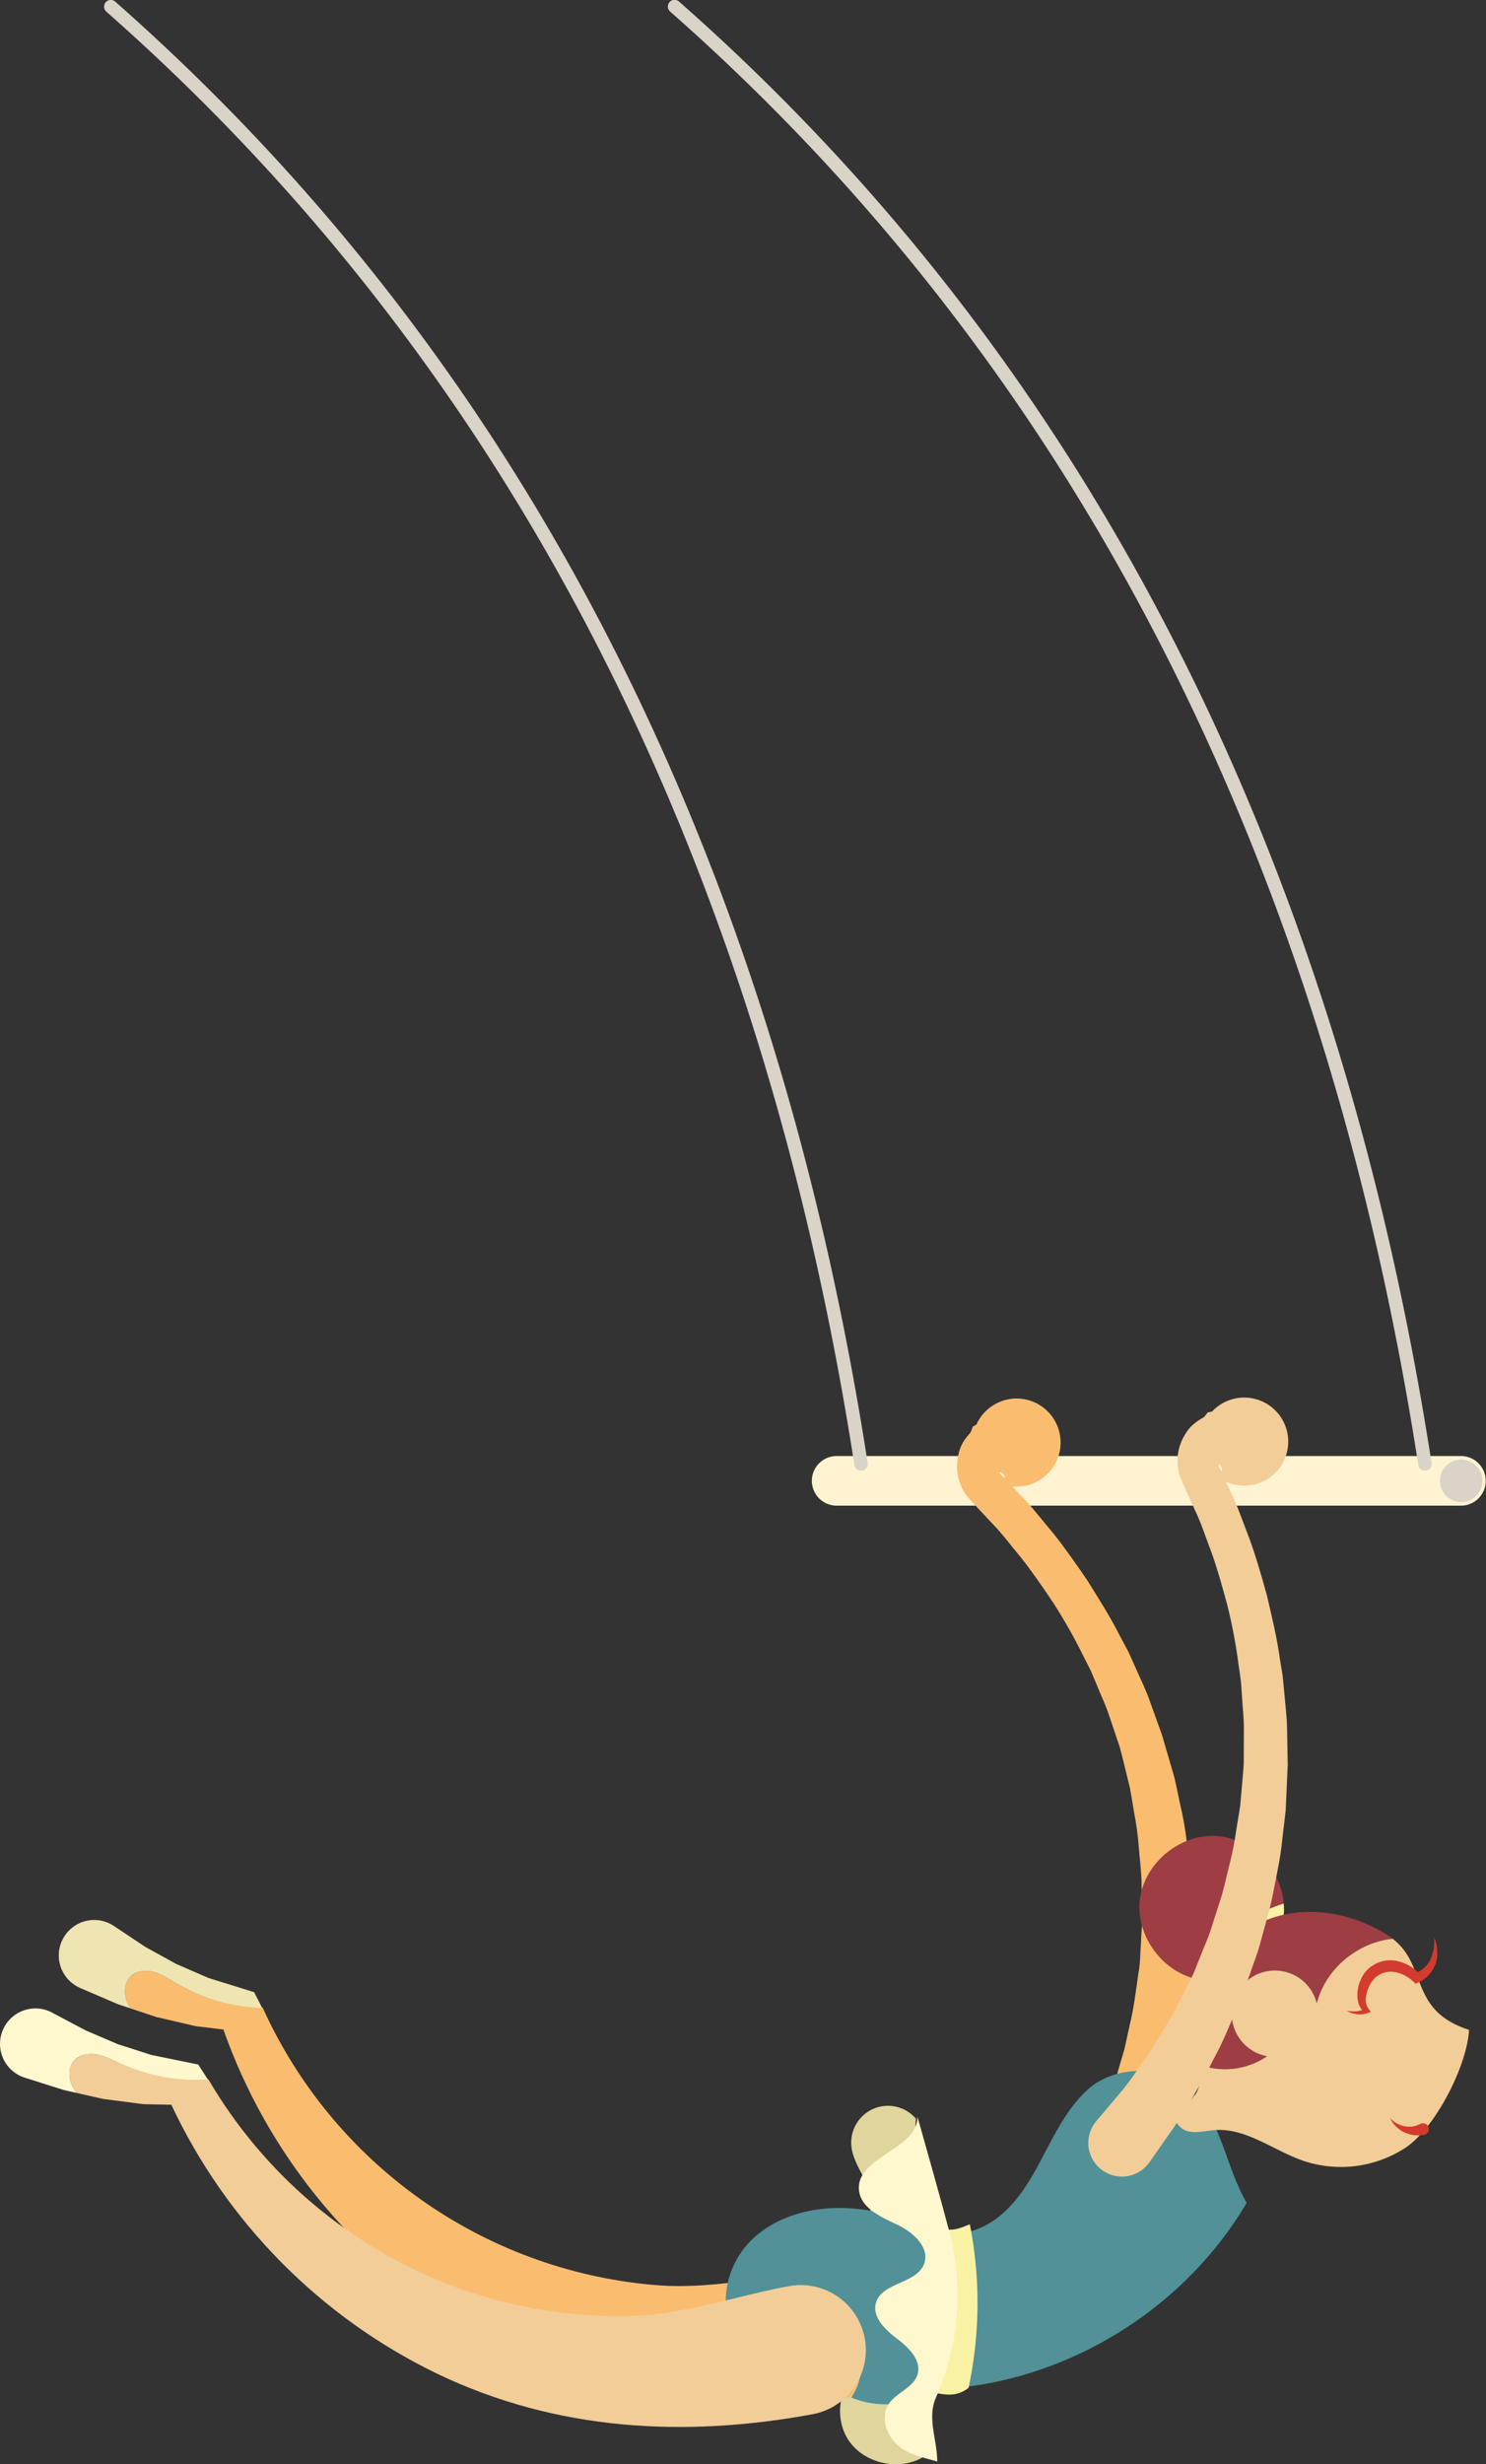 <?xml version="1.0" encoding="UTF-8"?> <svg xmlns="http://www.w3.org/2000/svg" xmlns:xlink="http://www.w3.org/1999/xlink" id="Group_297" data-name="Group 297" width="530.718" height="879.385" viewBox="0 0 530.718 879.385"><rect x="0" y="0" width="530.718" height="879.385" fill="#333333" stroke="none"/><defs><clipPath id="clip-path"><rect id="Rectangle_292" data-name="Rectangle 292" width="530.718" height="879.385" fill="none"></rect></clipPath><clipPath id="clip-path-2"><path id="Path_1384" data-name="Path 1384" d="M75.6,114.615l-.588-.645.034-.057s-.051,0,.063-.051a1.171,1.171,0,0,1,1,.257,2.271,2.271,0,0,1,.6.7,1.2,1.2,0,0,1,.086,1.055L75.6,114.615M66.908,96.634l-.023.057-.034.074-.011.023-.006.011c.667-.365.063-.034-.536.3-.462.257-.924.508-.793.439l-.006.006-.017.057q-.077.24-.223.719c-.1.314-.262.645-.434,1.072.063.1-.5.679-.964,1.232a20.244,20.244,0,0,0-1.375,1.837,13.282,13.282,0,0,0-1.831,3.993,18.7,18.7,0,0,0-.73,4.387,17.448,17.448,0,0,0,2.35,9.7,14.256,14.256,0,0,0,1.614,2.276l.941,1.084.422.456c.685.736,1.409,1.512,2.162,2.31,1.5,1.614,3.132,3.354,4.866,5.214,3.691,3.691,6.783,7.986,10.656,12.6,3.714,4.678,7.479,10.16,11.335,15.893a190.823,190.823,0,0,1,10.736,18.979q1.284,2.524,2.59,5.094,1.121,2.653,2.259,5.334c1.426,3.611,3.195,7.142,4.4,10.924q1.9,5.622,3.816,11.324c1.055,3.862,1.928,7.787,2.909,11.677l.719,2.927.479,2.767,1.033,6.161a103.037,103.037,0,0,1,1.62,12.008c.308,3.868.764,7.644.958,11.466q.1,5.81.205,11.449c.2,3.754-.262,7.439-.388,11.05-.28,3.6-.194,7.142-.833,10.536-.993,6.806-1.734,13.252-3.212,19.065q-.95,4.373-1.82,8.369c-.764,2.607-1.495,5.083-2.173,7.4a97.35,97.35,0,0,1-3.93,11.877l-3.97,10.12-.314.8c-.131.337-.251.679-.348,1.027a12.013,12.013,0,0,0,23.075,6.691s1.226-4.233,3.371-11.643c1.169-3.668,2.179-8.232,3.314-13.451.57-2.607,1.175-5.385,1.808-8.306q.659-4.45,1.375-9.327c1.147-6.458,1.512-13.56,2.054-21.022.371-3.731.24-7.587.342-11.506-.023-3.93.285-7.935-.1-12-.24-4.067-.491-8.2-.747-12.385-.388-4.21-1.078-8.517-1.626-12.824a115.468,115.468,0,0,0-2.242-12.5l-1.289-6.115-.742-3.371-.9-3.126q-1.823-6.247-3.645-12.47-2.2-6.093-4.37-12.111c-1.392-4.033-3.354-7.8-4.98-11.637q-1.284-2.849-2.556-5.659-1.455-2.73-2.887-5.408c-3.64-7.251-7.884-13.828-11.791-20.12-4.187-6.133-8.169-11.837-12.271-16.937-4.2-4.963-7.969-9.915-11.518-13.4q-1.6-1.694-3.081-3.252a15.719,15.719,0,1,0-12.7-22.208" transform="translate(-59.918 -87.484)" fill="#fabd6f"></path></clipPath><clipPath id="clip-path-3"><path id="Path_1385" data-name="Path 1385" d="M9.871,125.241c-2.111,2.048-2.47,5.414-1.609,8.22a14.34,14.34,0,0,0,1.506,3.212l9.145,3.058,14.147,3.292,9.9,1.187A201.934,201.934,0,0,0,128,249.22c40.3,24.45,85.535,31.5,131.914,27.627a23.237,23.237,0,0,0-3.839-46.316c-20.537,1.689-39.071,6.76-60.132,4.775A169.468,169.468,0,0,1,57,136.445c-10.987-.667-21.37-3.195-30.965-8.8-2.544-1.489-5.031-3.166-7.872-3.953a11.065,11.065,0,0,0-2.938-.405,7.547,7.547,0,0,0-5.351,1.951" transform="translate(-7.828 -123.29)" fill="#fabd6f"></path></clipPath><clipPath id="clip-path-5"><path id="Path_1391" data-name="Path 1391" d="M124.262,144.332a15.431,15.431,0,1,0-17.747,18.882,26.794,26.794,0,0,1-23.554,3.252c.28,5.465-.61,10.531-5.448,13.7-1.164.759-2.527,1.318-3.331,2.447-1.888,2.664.77,6.515,3.93,7.342s6.469-.171,9.726-.405c11.215-.816,20.89,7.268,31.524,10.953a42.187,42.187,0,0,0,36.7-4.735c10.622-7.119,21.866-29.185,22.579-41.952-21.6-6.994-14.644-22.779-27.28-32.534-12.51,1.261-24.045,10.765-27.1,23.052" transform="translate(-73.55 -121.28)" fill="#f2cd98"></path></clipPath><clipPath id="clip-path-7"><path id="Path_1394" data-name="Path 1394" d="M5.9,131.009c-1.888,2.253-1.917,5.631-.782,8.34A14.236,14.236,0,0,0,6.942,142.4l9.4,2.134,14.4,1.871,9.972.2a201.9,201.9,0,0,0,95.045,96.037c42.534,20.331,88.233,22.847,134.007,14.4a23.243,23.243,0,0,0-8.42-45.717c-20.269,3.725-38.2,10.616-59.362,10.73a170.576,170.576,0,0,1-61.039-10.839A171.566,171.566,0,0,1,53.9,137.478c-10.993.428-21.575-1.055-31.678-5.682-2.681-1.221-5.322-2.641-8.226-3.149a11.166,11.166,0,0,0-1.911-.16,7.953,7.953,0,0,0-6.19,2.521" transform="translate(-4.353 -128.488)" fill="#f2cd98"></path></clipPath><clipPath id="clip-path-9"><path id="Path_1396" data-name="Path 1396" d="M110.732,92.725h0m4.067,23.338h0l-.337.057.337-.057m-.011-3.913-.348-.8.051-.04s-.051-.023.074-.029a1.172,1.172,0,0,1,.861.565,2.321,2.321,0,0,1,.342.861,1.176,1.176,0,0,1-.262,1.015c-.245-.536-.485-1.061-.719-1.569m-2.436-19.824-.046.046-.057.063-.017.011-.006.011c.747-.125.068-.011-.6.108-.394.074-.793.143-.89.16l-.006.006-.034.046c-.1.131-.251.337-.445.6s-.456.531-.753.879c.023.114-.69.485-1.312.85a21.323,21.323,0,0,0-1.894,1.306A13.286,13.286,0,0,0,103.27,99.6a18.262,18.262,0,0,0-2.105,3.913,17.435,17.435,0,0,0-.9,9.943,13.257,13.257,0,0,0,.793,2.675l.542,1.335.251.565c.416.918.844,1.883,1.295,2.887q1.361,3.012,2.932,6.5c2.3,4.689,3.845,9.749,6.03,15.363,2.008,5.625,3.8,12.025,5.613,18.7a192,192,0,0,1,4.045,21.427c.268,1.865.531,3.754.8,5.653.137,1.911.285,3.839.422,5.779.188,3.879.73,7.792.645,11.757q-.017,5.938-.04,11.951c-.245,3.993-.685,7.992-1,11.991l-.262,2.995-.439,2.778-1.01,6.167a104.472,104.472,0,0,1-2.333,11.888c-.958,3.765-1.746,7.49-2.79,11.17q-1.771,5.528-3.5,10.9c-1.01,3.617-2.647,6.96-3.925,10.331-1.42,3.326-2.482,6.7-4.182,9.709-3.126,6.127-5.916,11.985-9.184,17.011q-2.31,3.833-4.415,7.336-2.353,3.337-4.45,6.309a98.624,98.624,0,0,1-7.547,9.977c-4.467,5.283-7.022,8.3-7.022,8.3l-.553.656c-.228.279-.451.559-.662.856A12.013,12.013,0,1,0,90,360.2s2.527-3.611,6.948-9.932c2.293-3.1,4.712-7.091,7.473-11.672q2.071-3.423,4.393-7.273,2.045-4,4.3-8.386c3.172-5.745,5.807-12.351,8.722-19.242,1.552-3.411,2.675-7.1,4.033-10.782,1.244-3.731,2.824-7.422,3.782-11.392q1.617-5.9,3.28-11.968c.993-4.107,1.729-8.409,2.6-12.659a116.554,116.554,0,0,0,1.911-12.562l.742-6.207.388-3.428.154-3.252q.282-6.5.57-12.978-.12-6.469-.234-12.875c-.017-4.261-.662-8.46-.964-12.619-.2-2.071-.4-4.136-.6-6.184-.331-2.037-.662-4.045-.987-6.047-1.112-8.038-3.006-15.625-4.678-22.847-1.985-7.154-3.919-13.839-6.161-19.989-2.379-6.053-4.347-11.957-6.583-16.4q-.975-2.113-1.871-4.067a15.719,15.719,0,1,0-4.86-25.112" transform="translate(-68.147 -87.425)" fill="#f2cd98"></path></clipPath></defs><g id="Group_278" data-name="Group 278"><g id="Group_277" data-name="Group 277" clip-path="url(#clip-path)"><path id="Path_1381" data-name="Path 1381" d="M59.7,108.79H282.667a8.854,8.854,0,0,0,0-17.707H59.7a8.854,8.854,0,1,0,0,17.707" transform="translate(239.197 428.511)" fill="#fff3d1"></path><path id="Path_1382" data-name="Path 1382" d="M90.15,98.9A7.593,7.593,0,1,0,97.743,91.3,7.594,7.594,0,0,0,90.15,98.9" transform="translate(424.122 429.551)" fill="#d9d4c7"></path><path id="Path_1383" data-name="Path 1383" d="M79.69,136.282a13.128,13.128,0,0,0-23.052,9.772c.713,7.473,7.661,13.611,7.125,21.1-.667,9.264-12.6,16.355-9.8,25.214,1.546,4.889,6.9,7.239,11.432,9.641s9.3,6.7,8.175,11.7c-1.147,5.106-7.336,6.823-11.8,9.561-8.933,5.476-11.963,18.688-6.3,27.508S74.4,262.348,83.1,256.512c-2.864-6.047.131-12.761,1.98-19.19s4.752-12.544,6.2-19.076c6.058-27.5-14.153-53.931-11.58-81.964" transform="translate(247.431 619.792)" fill="#e0d59d"></path></g></g><g id="Group_280" data-name="Group 280" transform="translate(341.807 499.063)"><g id="Group_279" data-name="Group 279" clip-path="url(#clip-path-2)"><rect id="Rectangle_293" data-name="Rectangle 293" width="285.882" height="210.214" transform="matrix(0.486, -0.874, 0.874, 0.486, -119.022, 213.797)" fill="#fabd6f"></rect></g></g><g id="Group_282" data-name="Group 282" transform="translate(44.654 703.323)"><g id="Group_281" data-name="Group 281" clip-path="url(#clip-path-3)"><rect id="Rectangle_294" data-name="Rectangle 294" width="248.898" height="313.754" transform="translate(-55.103 135.335) rotate(-68.001)" fill="#fabd6f"></rect></g></g><g id="Group_284" data-name="Group 284"><g id="Group_283" data-name="Group 283" clip-path="url(#clip-path)"><path id="Path_1386" data-name="Path 1386" d="M5.8,125.747a12.646,12.646,0,0,1,17.536-3.52l.7.462,10.5,6.994,11.061,6.1,11.569,5.026,12.014,3.731,4.261,1.323,1.837,3.56c.354.69.69,1.386,1.044,2.082a65.933,65.933,0,0,1-30.782-8.882c-2.544-1.483-5.031-3.166-7.867-3.953s-6.19-.508-8.295,1.546-2.47,5.414-1.609,8.22a14,14,0,0,0,1.512,3.212l-4.615-1.546-13.337-5.727a13.574,13.574,0,0,1-2.014-1.1A12.651,12.651,0,0,1,5.8,125.747" transform="translate(17.316 565.054)" fill="#efe5b3"></path><path id="Path_1387" data-name="Path 1387" d="M120.383,243.172c45.044-1.688,88.211-27.707,111.092-66.544-4.826-8.22-7.051-17.69-10.947-26.39s-10.251-17.177-19.453-19.675c-8.831-2.39-19.441-.57-26.247,5.545s-11.135,14.433-15.38,22.539-8.705,16.378-15.688,22.288-17.142,8.985-25.471,5.208c-10.24-4.644-21.746-7.832-32.99-7.69s-22.813,3.662-30.8,11.575-11.615,20.634-7.062,30.919c4.992-5.916,13.052-8.078,20.788-8.277A27.882,27.882,0,0,1,89,221.38a20.429,20.429,0,0,1,1.272,24.707c9.327,3.988,21.974,3.149,30.109-2.915" transform="translate(213.777 609.469)" fill="#519197"></path><path id="Path_1388" data-name="Path 1388" d="M98.937,114.9c12.333.861,23.024,11.831,23.948,24.085a56.379,56.379,0,0,0-32.573,26.566c-11.791-3.366-20.388-16-18.785-28.238C73.215,124.422,85.965,114,98.937,114.9" transform="translate(335.601 540.309)" fill="#9e3d44"></path><path id="Path_1389" data-name="Path 1389" d="M107.234,119.078c.046.633.091,1.272.086,1.917a9.915,9.915,0,0,1-1.033,4.826c-2.208,3.862-7.69,4.164-11.158,6.943-3.993,3.2-4.895,9.321-9.162,12.139-2.7,1.786-6.207,1.837-9.378,1.226-.656-.131-1.295-.3-1.928-.485a56.344,56.344,0,0,1,32.573-26.566" transform="translate(351.252 560.217)" fill="#f9f2a5"></path><path id="Path_1390" data-name="Path 1390" d="M90.727,127.69c15.38-11.8,36.635-9.766,52.38.16.667.422,1.244.878,1.825,1.329-12.516,1.261-24.045,10.765-27.108,23.052a15.431,15.431,0,1,0-17.747,18.882,26.773,26.773,0,0,1-23.554,3.252c-.3-5.938-1.974-12.351-1.529-17.365a41.909,41.909,0,0,1,15.733-29.31" transform="translate(352.465 562.678)" fill="#9e3d44"></path></g></g><g id="Group_286" data-name="Group 286" transform="translate(419.578 691.857)"><g id="Group_285" data-name="Group 285" clip-path="url(#clip-path-5)"><rect id="Rectangle_296" data-name="Rectangle 296" width="125.823" height="133.961" transform="matrix(0.507, -0.862, 0.862, 0.507, -37.714, 61.964)" fill="#f2cd98"></rect></g></g><g id="Group_288" data-name="Group 288"><g id="Group_287" data-name="Group 287" clip-path="url(#clip-path)"><path id="Path_1392" data-name="Path 1392" d="M115.55,121.185a13.609,13.609,0,0,1,.742,8.922,11.651,11.651,0,0,1-6.269,7.2l-1.015.5-.936-.878a13.282,13.282,0,0,0-6.161-3.252,8.3,8.3,0,0,0-6.252,1.107,8.97,8.97,0,0,0-1.249.97,9.313,9.313,0,0,0-1.061,1.266,11.759,11.759,0,0,0-1.557,3.149c-.77,2.225-.981,4.729.331,6.509l.861,1.169-1.084.388a8.806,8.806,0,0,1-7.6-.884c2.4.525,4.969.411,6.743-.827l-.222,1.552a6.909,6.909,0,0,1-2.453-4.136,12.625,12.625,0,0,1,.057-4.655,15.271,15.271,0,0,1,1.649-4.318,9.613,9.613,0,0,1,1.438-1.945,12.045,12.045,0,0,1,1.905-1.592,11.5,11.5,0,0,1,9.35-1.666,15.511,15.511,0,0,1,7.81,4.706l-1.945-.382a9.73,9.73,0,0,0,5.556-4.775,15.448,15.448,0,0,0,1.363-8.123" transform="translate(396.6 570.13)" fill="#d33b2e"></path><path id="Path_1393" data-name="Path 1393" d="M98.937,138.529l-.565.046a11.248,11.248,0,0,1-1.609.08,9.256,9.256,0,0,1-2.527-.319,12.679,12.679,0,0,1-2.521-.93,12.008,12.008,0,0,1-2.134-1.495,9.145,9.145,0,0,1-1.495-1.614,10.833,10.833,0,0,1-1.055-1.8,10.709,10.709,0,0,0,1.512,1.341,8.263,8.263,0,0,0,1.746.975,10.413,10.413,0,0,0,2.111.645,9.714,9.714,0,0,0,2.134.068,5.92,5.92,0,0,0,1.62-.3,8.455,8.455,0,0,0,1.272-.485c.331-.143.525-.223.525-.223a2.087,2.087,0,0,1,1.626,3.845,1.985,1.985,0,0,1-.639.16" transform="translate(409.448 623.358)" fill="#d33b2e"></path></g></g><g id="Group_290" data-name="Group 290" transform="translate(24.833 732.976)"><g id="Group_289" data-name="Group 289" clip-path="url(#clip-path-7)"><rect id="Rectangle_298" data-name="Rectangle 298" width="211.962" height="313.666" transform="translate(-37.273 126.207) rotate(-73.702)" fill="#f2cd98"></rect></g></g><g id="Group_292" data-name="Group 292"><g id="Group_291" data-name="Group 291" clip-path="url(#clip-path)"><path id="Path_1395" data-name="Path 1395" d="M1.478,132.359a12.647,12.647,0,0,1,17.1-5.243l.742.394,11.147,5.91,11.609,4.974,12.014,3.856,12.322,2.516,4.375.89,2.179,3.366c.422.656.827,1.312,1.244,1.968A66,66,0,0,1,42.7,145.212c-2.681-1.227-5.322-2.653-8.226-3.155s-6.207.108-8.1,2.362-1.917,5.631-.782,8.34a14.236,14.236,0,0,0,1.825,3.046l-4.746-1.078L8.837,150.346a13.3,13.3,0,0,1-2.116-.884,12.652,12.652,0,0,1-5.243-17.1" transform="translate(0 591.078)" fill="#fff7cd"></path></g></g><g id="Group_294" data-name="Group 294" transform="translate(388.753 498.727)"><g id="Group_293" data-name="Group 293" clip-path="url(#clip-path-9)"><rect id="Rectangle_300" data-name="Rectangle 300" width="242.799" height="257.414" transform="translate(-140.69 125.69) rotate(-42.109)" fill="#f2cd98"></rect></g></g><g id="Group_296" data-name="Group 296"><g id="Group_295" data-name="Group 295" clip-path="url(#clip-path)"><path id="Path_1397" data-name="Path 1397" d="M58.389,199.134a105.94,105.94,0,0,0,4.09-58.547c3.035,1.226,6.138-.274,9.2-1.443a145.552,145.552,0,0,1-.456,58.353c-4.142,3.155-7.73,2.647-12.835,1.637" transform="translate(274.698 654.62)" fill="#f9f2a5"></path><path id="Path_1398" data-name="Path 1398" d="M86.072,173.417a90.072,90.072,0,0,1-4.752,59.22c-3.252,7.3.411,14.86.434,22.853-5.089-1.5-10.485-2.436-14.376-6.053s-5.859-9.886-3-14.359c2.71-4.244,8.916-5.87,10.348-10.7,1.495-5.043-3.2-9.618-7.4-12.784s-8.9-7.718-7.439-12.773C62,191.54,74.332,192.094,77.053,185c2.288-5.967-4.136-11.541-9.943-14.216s-12.9-6.007-13.32-12.39c-.764-11.677,21.027-14.29,20.907-25.99,3.839,13.708,7.724,27.257,11.375,41.011" transform="translate(252.965 622.92)" fill="#fff7cd"></path><path id="Path_1399" data-name="Path 1399" d="M312.139,524.835a2.394,2.394,0,0,1-2.362-2.031C275.983,305.024,186.106,130.537,42.641,4.191A2.393,2.393,0,1,1,45.8.6C190.14,127.7,280.546,303.147,314.512,522.068a2.394,2.394,0,0,1-2,2.738,2.709,2.709,0,0,1-.371.029" transform="translate(196.765 0.002)" fill="#d9d4c7"></path><path id="Path_1400" data-name="Path 1400" d="M276.835,524.835a2.394,2.394,0,0,1-2.362-2.031C240.679,305.024,150.8,130.537,7.337,4.191A2.393,2.393,0,1,1,10.5.6c144.338,127.1,234.745,302.55,268.711,521.471a2.394,2.394,0,0,1-2,2.738,2.709,2.709,0,0,1-.371.029" transform="translate(30.673 0.002)" fill="#d9d4c7"></path></g></g></svg> 